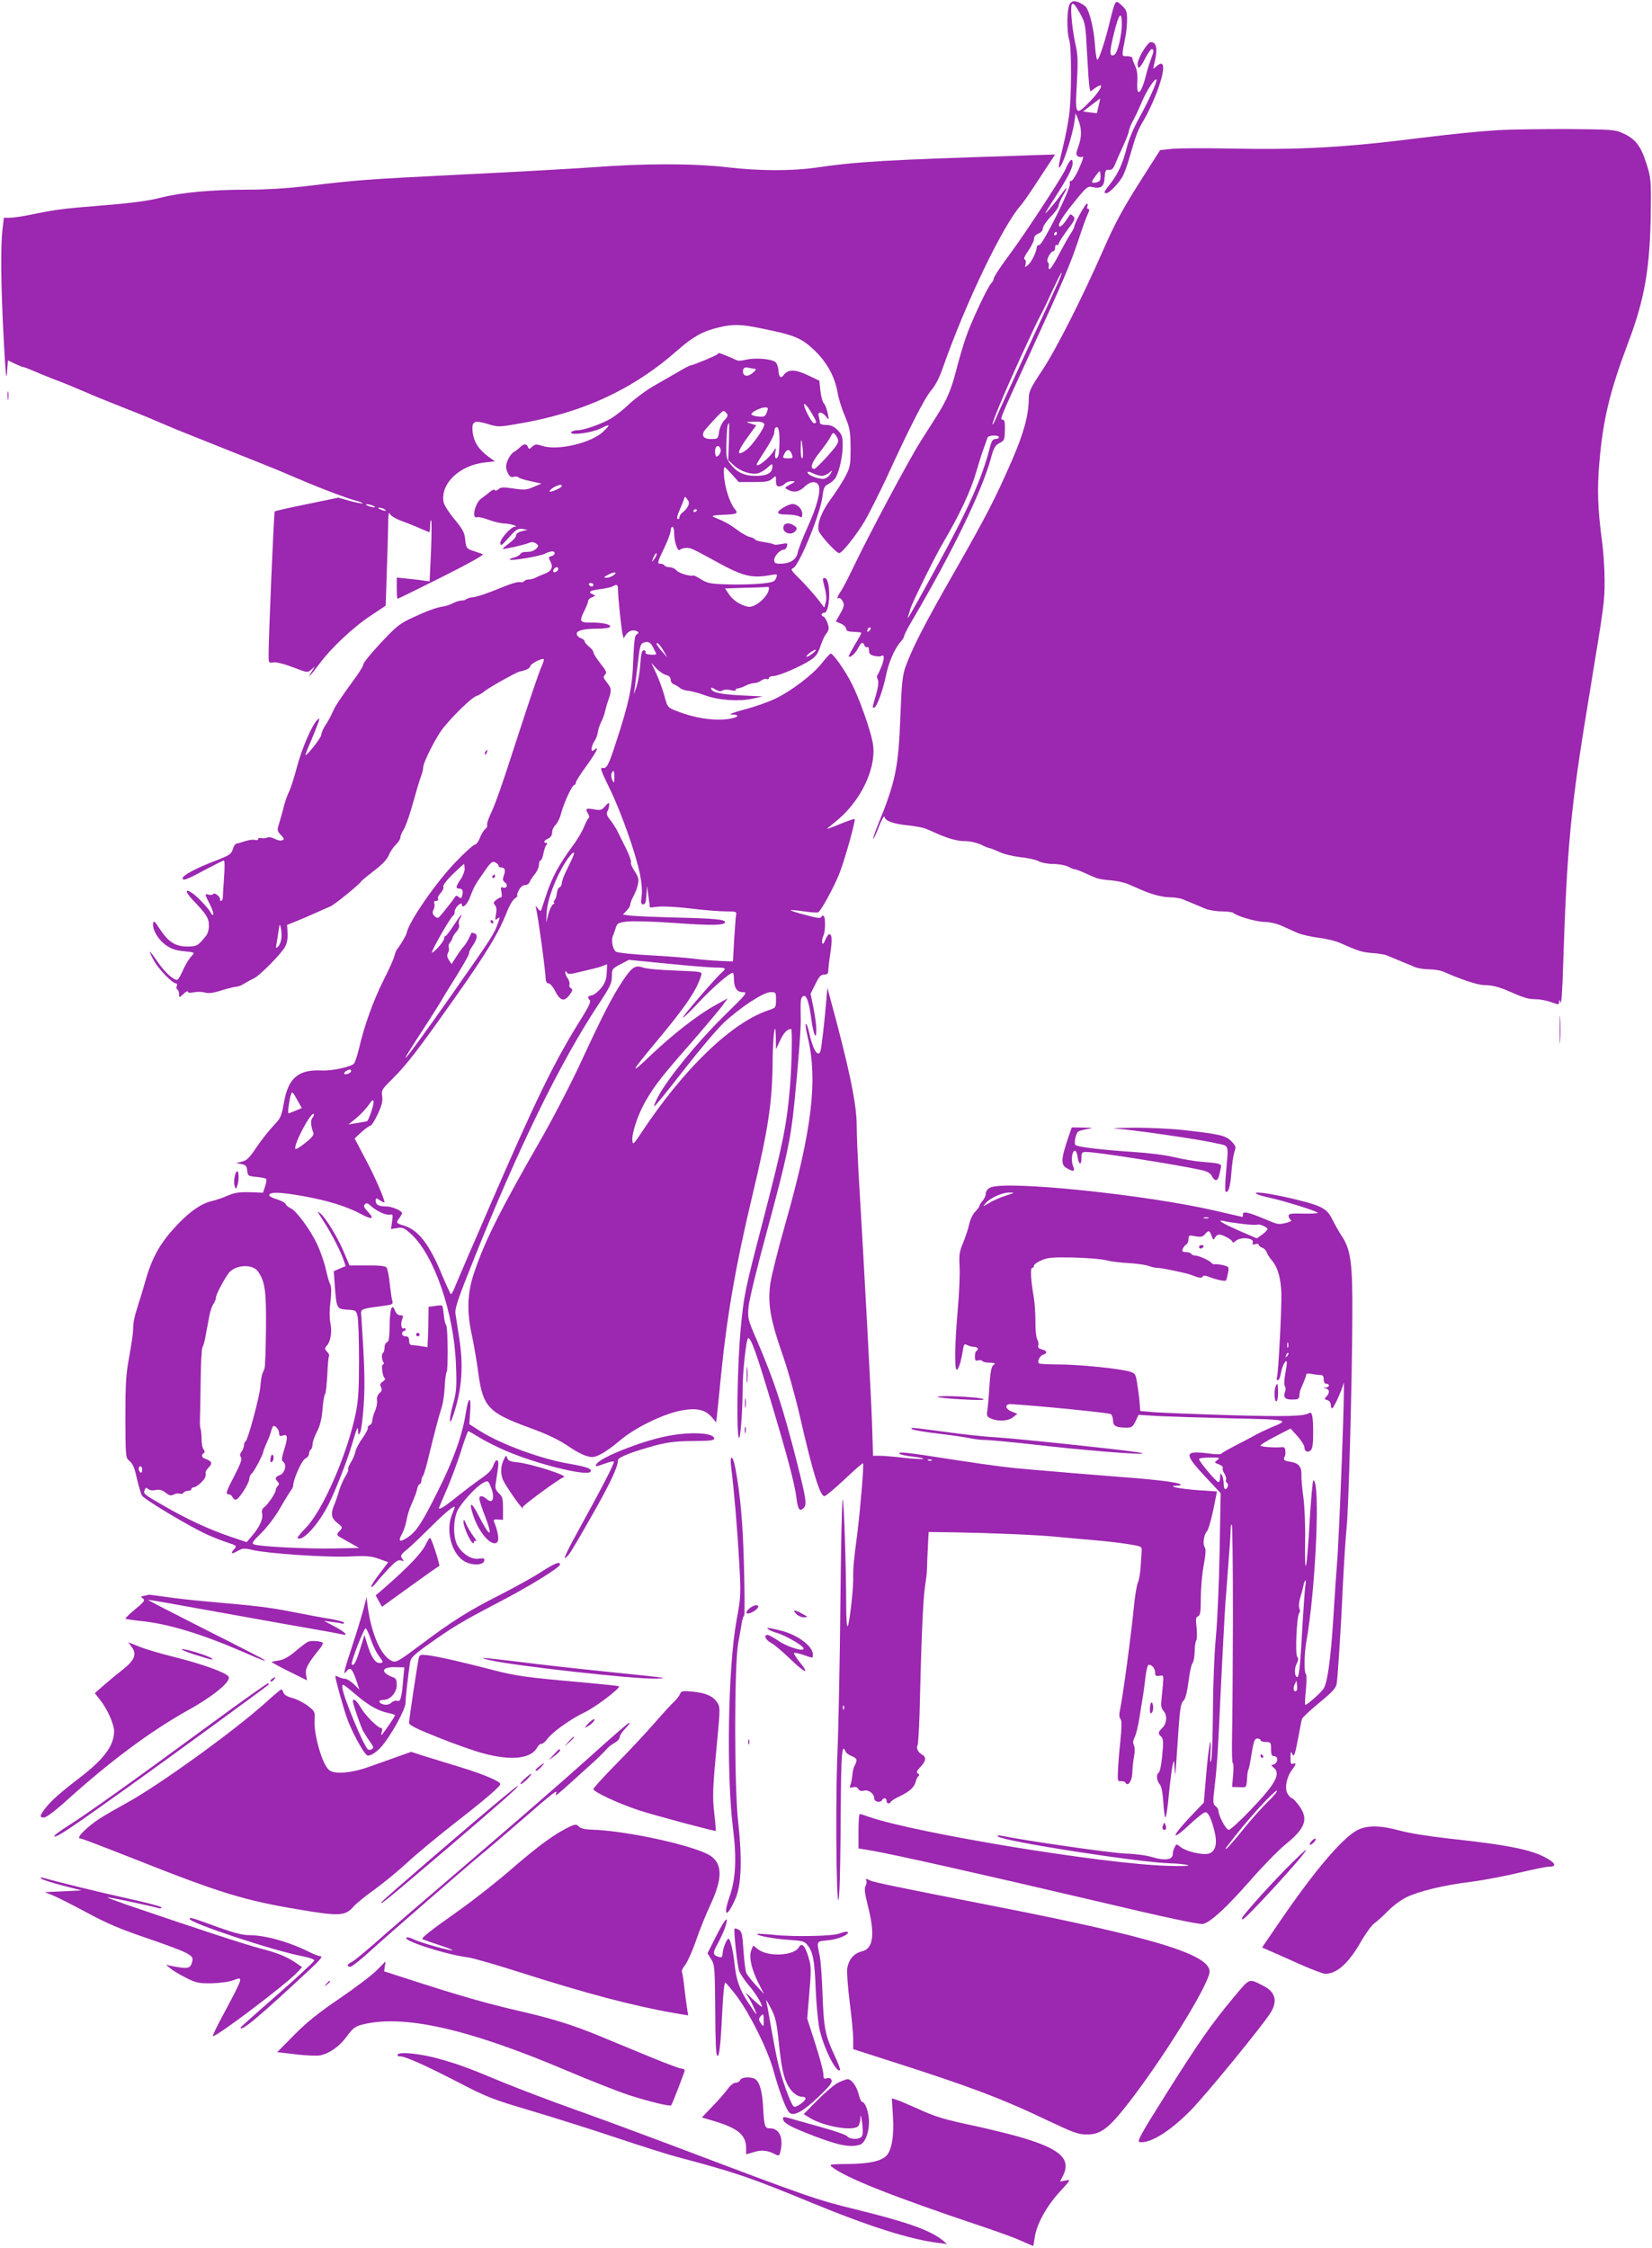 <?xml version="1.0" standalone="no"?>
<!DOCTYPE svg PUBLIC "-//W3C//DTD SVG 20010904//EN"
 "http://www.w3.org/TR/2001/REC-SVG-20010904/DTD/svg10.dtd">
<svg version="1.0" xmlns="http://www.w3.org/2000/svg"
 width="941pt" height="1280pt" viewBox="0 0 941 1280"
 preserveAspectRatio="xMidYMid meet">
<g transform="translate(0,1280) scale(0.1,-0.1)"
fill="#9c27b0" stroke="none">
<path d="M6096 12781 c-19 -21 -22 -156 -5 -211 13 -43 13 -314 -1 -425 -6
-44 -21 -125 -35 -180 -28 -114 -31 -141 -10 -105 22 38 65 178 74 240 l8 55
12 -30 c23 -54 24 -101 5 -155 -16 -44 -16 -52 -4 -60 8 -5 18 -6 22 -4 14 9
9 -9 -19 -73 -16 -34 -34 -63 -41 -63 -8 0 -11 -7 -8 -17 7 -25 -155 -348
-174 -348 -8 0 -15 -7 -15 -15 -1 -24 -30 -84 -50 -100 -17 -14 -18 -13 -13 7
3 12 1 24 -6 26 -7 2 2 22 22 50 17 25 32 55 32 66 0 14 9 25 25 31 15 6 25
17 25 29 0 11 20 41 45 67 25 25 45 53 45 62 0 8 11 35 25 59 33 55 25 56 -14
1 -35 -49 -97 -120 -85 -98 4 8 31 51 60 96 65 101 94 158 94 184 0 35 -17 22
-40 -32 -19 -45 -229 -365 -309 -473 -59 -79 -101 -142 -101 -153 0 -6 -6 -17
-13 -24 -21 -21 -112 -214 -145 -308 -16 -47 -42 -135 -57 -195 -26 -101 -52
-164 -110 -255 -12 -19 -53 -84 -92 -145 -70 -111 -292 -527 -383 -717 -27
-57 -58 -116 -69 -133 -22 -31 -27 -50 -13 -41 5 3 15 -5 22 -18 10 -20 9 -30
-13 -69 l-26 -46 30 -13 c16 -7 29 -20 29 -29 0 -12 11 -16 42 -17 23 -1 43
-3 44 -5 2 -2 -14 -32 -36 -67 -21 -36 -37 -66 -36 -68 9 -9 36 14 52 44 20
38 29 42 38 18 3 -8 10 -12 16 -9 6 3 10 -5 10 -19 0 -19 7 -26 30 -31 16 -4
34 -4 39 -1 19 12 20 -12 3 -57 -10 -25 -21 -49 -25 -53 -3 -4 -2 -14 3 -24 6
-12 3 -40 -10 -86 -23 -80 -22 -74 -11 -74 14 0 50 97 67 180 15 77 51 159 85
196 10 11 19 25 19 32 0 6 22 49 49 94 227 386 397 737 446 921 15 56 24 71
47 83 30 16 31 17 32 86 1 34 -3 48 -12 48 -19 0 -18 1 150 367 194 422 237
523 283 663 21 63 44 127 52 143 9 18 10 27 2 27 -6 0 -9 7 -5 15 3 8 2 15 -3
15 -9 0 -71 -112 -71 -128 0 -6 -10 -26 -23 -45 -12 -18 -42 -72 -67 -119 -24
-48 -48 -84 -53 -81 -4 3 -6 11 -3 18 2 7 0 17 -6 23 -11 11 17 62 33 62 5 0
9 9 9 21 0 11 5 17 10 14 6 -3 10 0 10 7 1 7 23 42 49 77 43 56 47 66 35 79
-8 8 -16 13 -18 11 -1 -2 -13 -19 -25 -36 -12 -18 -27 -33 -32 -33 -22 0 6 48
79 138 69 86 77 93 103 87 51 -11 68 1 71 53 3 41 6 47 24 45 16 -2 25 6 35
30 7 18 27 64 46 104 18 40 33 78 33 86 0 8 11 36 25 62 14 26 37 75 51 109
26 61 72 131 81 123 7 -8 -46 -126 -100 -222 -29 -52 -58 -121 -68 -163 -24
-94 -47 -145 -92 -205 -41 -52 -43 -57 -24 -57 15 0 65 51 89 91 9 14 26 59
38 100 43 148 50 166 84 223 19 31 50 96 69 144 55 139 57 212 5 165 -21 -18
-21 -18 -15 7 23 87 17 130 -18 130 -19 0 -75 -93 -75 -124 0 -37 15 -25 45
35 14 27 30 49 35 49 14 0 13 -13 -4 -57 -8 -21 -20 -58 -26 -83 -28 -114 -57
-141 -52 -48 3 39 -1 70 -12 92 -9 19 -16 39 -16 45 0 6 -13 11 -30 11 -33 0
-32 -6 -9 113 5 26 9 70 9 98 0 41 -5 54 -26 74 -43 40 -39 46 -79 -115 -24
-96 -56 -190 -64 -190 -5 0 -11 37 -14 83 -6 94 -31 194 -53 219 -9 9 -29 21
-44 27 -23 7 -31 6 -44 -8z m58 -61 c28 -51 30 -63 38 -225 5 -93 11 -180 14
-193 l5 -23 29 21 c54 38 36 -7 -28 -74 -86 -89 -89 -86 -78 99 7 132 6 165
-10 232 -9 43 -19 111 -21 152 -6 89 7 92 51 11z m236 -58 c0 -62 -24 -162
-41 -173 -30 -18 -31 13 -4 120 28 115 45 134 45 53z m-132 -464 c-5 -23 -10
-43 -11 -43 -1 0 -19 2 -40 5 l-38 5 48 37 c26 20 49 37 49 37 1 1 -2 -18 -8
-41z m8 -424 c-5 -13 -46 -21 -46 -9 0 3 10 20 23 36 21 29 22 30 25 9 2 -12
1 -28 -2 -36z m-246 -304 c0 -5 -5 -10 -11 -10 -5 0 -7 5 -4 10 3 6 8 10 11
10 2 0 4 -4 4 -10z m4 -286 c-14 -32 -95 -208 -180 -391 -84 -182 -161 -350
-170 -373 -9 -22 -18 -39 -20 -37 -6 6 63 171 157 377 77 167 94 204 124 260
8 14 35 71 61 128 26 56 49 101 51 99 2 -2 -8 -30 -23 -63z m-334 -874 c0 -5
-9 -10 -20 -10 -14 0 -22 -11 -30 -42 -45 -180 -126 -361 -314 -703 -144 -262
-167 -302 -152 -260 4 11 9 27 11 36 5 26 142 303 189 382 92 156 154 288 186
397 12 41 30 100 41 130 11 30 22 61 24 68 5 14 65 17 65 2z m-738 -1102 c-7
-7 -12 -8 -12 -2 0 14 12 26 19 19 2 -3 -1 -11 -7 -17z"/>
<path d="M8535 12059 c-122 -8 -244 -20 -440 -44 -436 -55 -686 -69 -1085 -61
-151 3 -304 2 -338 -2 l-64 -7 -121 -190 c-93 -147 -138 -231 -199 -370 -122
-278 -269 -569 -352 -695 -66 -99 -76 -120 -76 -160 -1 -96 -28 -195 -95 -350
-96 -220 -146 -317 -332 -643 -166 -290 -236 -426 -275 -534 -17 -48 -22 -93
-29 -273 -11 -304 -27 -381 -133 -639 -14 -35 -24 -66 -22 -68 2 -2 17 29 32
69 16 40 30 65 32 57 4 -24 48 -40 132 -49 41 -4 89 -13 105 -20 17 -7 45 -19
62 -27 72 -31 118 -43 162 -43 27 0 65 -9 89 -20 22 -11 45 -20 50 -20 4 0 28
-10 53 -21 24 -12 78 -25 119 -30 41 -4 89 -14 105 -23 17 -9 55 -16 85 -16
30 0 68 -7 84 -15 15 -8 32 -15 37 -15 5 0 31 -9 57 -21 26 -12 56 -25 67 -29
11 -5 48 -11 81 -13 34 -3 79 -12 100 -22 22 -9 55 -24 74 -32 61 -27 124 -43
167 -43 23 0 55 -5 70 -11 15 -7 42 -17 58 -24 17 -7 47 -20 69 -29 21 -9 64
-16 95 -16 31 0 61 -4 67 -9 20 -19 132 -51 177 -51 26 0 68 -9 95 -21 26 -12
67 -30 91 -41 24 -10 78 -23 121 -28 42 -5 97 -18 121 -29 106 -47 125 -53
183 -58 33 -2 70 -8 81 -12 29 -12 125 -52 162 -67 17 -8 54 -14 83 -14 29 0
66 -6 83 -14 104 -46 197 -76 233 -76 41 0 83 -10 139 -35 86 -38 111 -45 150
-45 23 0 62 -7 85 -15 52 -18 50 -19 51 3 1 11 4 8 8 -8 4 -14 11 72 14 190
23 705 43 917 147 1545 90 547 90 547 90 673 0 65 -7 165 -15 223 -24 175 -28
296 -15 444 21 246 59 404 164 683 95 249 126 432 129 753 2 176 1 188 -26
271 -31 98 -63 139 -137 171 -41 19 -68 20 -315 22 -148 0 -324 -2 -390 -6z"/>
<path d="M5795 11913 c-754 -24 -911 -33 -1150 -68 -135 -19 -317 -19 -499 2
-197 23 -476 23 -776 0 -129 -9 -471 -28 -760 -42 -526 -26 -579 -30 -874 -66
-96 -11 -223 -19 -316 -19 -216 0 -388 -16 -506 -46 -70 -18 -167 -31 -334
-44 -232 -19 -260 -23 -413 -54 -43 -9 -94 -16 -112 -16 l-33 0 -8 -67 c-11
-100 -9 -324 7 -623 10 -192 15 -245 19 -193 l5 71 39 -19 c22 -10 43 -19 48
-19 4 0 27 -9 51 -19 23 -10 74 -31 112 -46 39 -15 84 -32 100 -39 17 -7 55
-23 85 -36 30 -13 69 -29 85 -36 17 -7 77 -31 135 -54 58 -23 119 -47 135 -54
17 -7 55 -23 85 -36 30 -13 69 -29 85 -36 17 -7 145 -58 285 -114 140 -56 269
-107 285 -114 17 -7 55 -23 85 -36 30 -13 69 -29 85 -36 105 -44 241 -95 282
-105 26 -7 43 -14 38 -16 -6 -1 -39 5 -74 15 l-64 18 -179 -37 c-99 -20 -181
-39 -183 -41 -5 -4 -35 -718 -35 -814 0 -50 0 -50 28 -46 17 2 62 -9 111 -28
81 -31 83 -32 104 -13 l21 18 -17 -27 c-31 -49 -11 -30 41 40 68 92 193 210
295 277 l84 56 6 187 c4 103 7 225 8 272 0 55 3 78 9 65 5 -12 32 -29 71 -43
35 -13 83 -32 106 -43 24 -10 45 -19 48 -19 3 0 5 16 5 37 0 20 3 34 6 30 3
-3 3 -83 -1 -177 l-8 -171 -36 5 c-20 3 -62 8 -93 11 l-58 6 0 -60 c0 -34 2
-61 5 -61 2 0 116 56 252 124 149 75 242 126 233 130 -8 3 -33 12 -55 19 -38
13 -40 16 -45 63 -4 42 -14 60 -62 118 -31 37 -58 80 -61 95 -21 106 91 213
239 228 l53 6 -38 27 c-55 41 -83 85 -89 141 -6 61 8 68 88 44 55 -17 63 -17
161 0 371 61 662 194 919 421 86 76 144 108 232 129 84 20 127 19 244 -5 188
-38 227 -54 299 -121 74 -70 119 -151 136 -244 5 -33 24 -94 42 -135 28 -68
31 -85 32 -181 0 -99 -2 -109 -31 -165 -18 -33 -54 -89 -81 -125 -51 -68 -80
-142 -70 -181 6 -24 101 -128 117 -128 16 0 97 101 145 182 26 44 83 158 127
252 131 286 215 449 252 493 23 25 48 74 67 130 130 370 341 808 443 923 13
14 62 85 109 158 l87 132 -68 -2 c-37 -1 -103 -3 -147 -5z m-3670 -1993 c13
-5 14 -9 5 -9 -8 0 -24 4 -35 9 -13 5 -14 9 -5 9 8 0 24 -4 35 -9z m65 -20
c18 -12 2 -12 -25 0 -13 6 -15 9 -5 9 8 0 22 -4 30 -9z"/>
<path d="M4087 10783 c-9 -9 -139 -63 -151 -63 -5 0 -39 -17 -75 -39 -36 -21
-100 -57 -141 -81 -41 -24 -102 -69 -135 -100 -33 -32 -81 -69 -106 -84 -57
-32 -153 -66 -190 -66 -15 0 -31 -5 -35 -11 -12 -21 117 -4 165 20 24 12 45
21 47 19 2 -3 -11 -18 -29 -35 -68 -66 -261 -111 -349 -82 -33 11 -40 10 -57
-5 -16 -15 -19 -15 -24 -1 -8 20 -23 19 -45 -2 -10 -10 -27 -23 -38 -29 -10
-6 -25 -27 -33 -47 -11 -30 -11 -41 0 -67 11 -24 19 -30 36 -25 12 3 24 1 27
-4 3 -4 33 -14 68 -21 l62 -14 -45 -19 c-39 -17 -52 -18 -114 -9 -58 9 -72 8
-86 -4 -11 -9 -18 -11 -20 -5 -2 6 -16 1 -31 -12 -14 -12 -35 -28 -47 -36 -36
-26 -57 -119 -23 -106 7 2 36 -4 65 -15 29 -11 68 -20 87 -21 33 0 89 -17 63
-18 -23 -2 -83 -68 -83 -92 0 -21 6 -18 48 29 41 47 51 53 77 50 l30 -5 -32
-8 c-20 -4 -33 -14 -33 -24 0 -9 -18 -29 -40 -45 -22 -16 -38 -31 -37 -32 4
-4 128 24 152 35 14 6 27 4 38 -4 16 -12 16 -14 2 -29 -9 -9 -26 -17 -38 -18
-12 0 -28 -2 -35 -2 -7 -1 -16 -6 -20 -13 -4 -6 -20 -15 -35 -18 -15 -4 -26
-9 -23 -12 8 -8 170 19 198 33 15 8 34 14 43 14 21 0 19 -21 -4 -27 -17 -4
-18 -7 -6 -31 18 -33 6 -56 -37 -71 -18 -7 -41 -17 -50 -22 -10 -5 -27 -9 -37
-9 -11 0 -23 -5 -26 -10 -4 -6 -15 -8 -24 -5 -10 3 -51 -9 -92 -26 -95 -39
-147 -57 -181 -61 -15 -2 -30 -7 -34 -11 -4 -4 -16 -7 -26 -7 -11 0 -32 -7
-48 -15 -16 -9 -42 -17 -57 -19 -39 -6 -86 -23 -177 -65 -69 -32 -89 -48 -177
-142 -55 -59 -99 -113 -99 -121 0 -7 -17 -37 -37 -65 -100 -137 -124 -174
-139 -209 -9 -21 -27 -54 -40 -73 -13 -20 -24 -45 -24 -56 -1 -17 -90 -130
-90 -113 0 3 15 42 34 85 18 43 36 89 41 103 6 22 6 23 -8 10 -31 -30 -88
-163 -116 -269 -16 -60 -36 -122 -44 -138 -8 -15 -20 -48 -27 -73 -6 -25 -18
-69 -27 -98 -16 -51 -16 -53 7 -77 19 -21 21 -25 7 -30 -8 -4 -28 0 -44 9 -17
8 -35 11 -42 6 -7 -4 -22 -5 -32 -3 -10 3 -19 1 -19 -5 0 -6 -9 -8 -19 -5 -11
3 -37 -1 -58 -8 -21 -7 -42 -13 -48 -14 -5 0 -14 -14 -19 -31 -9 -29 -19 -35
-105 -68 -102 -39 -181 -81 -181 -97 0 -17 23 -9 125 46 57 30 106 55 110 55
5 0 5 -44 1 -97 -4 -54 -7 -106 -7 -115 0 -10 -5 -18 -10 -18 -6 0 -8 3 -6 8
6 11 -31 43 -38 31 -4 -5 -15 -7 -26 -4 -25 8 -24 4 7 -56 14 -28 22 -54 18
-57 -4 -4 -9 -1 -12 7 -7 20 -70 88 -104 113 -45 32 -46 12 -2 -35 79 -82 94
-106 94 -148 0 -22 -7 -48 -18 -60 -44 -55 -51 -59 -106 -59 -67 0 -108 26
-156 100 -29 45 -36 50 -38 32 -5 -36 29 -94 74 -125 30 -21 57 -30 103 -34
59 -6 61 -7 45 -24 -21 -23 -38 -52 -60 -101 -9 -21 -21 -38 -26 -38 -22 0
-71 45 -109 101 -22 32 -42 59 -45 59 -3 0 7 -23 23 -51 26 -48 105 -129 125
-129 6 0 8 -7 5 -15 -4 -8 -2 -17 3 -20 6 -4 10 -16 10 -27 0 -21 0 -21 25 2
14 13 25 19 25 13 0 -7 12 -8 33 -4 17 4 46 4 63 -1 23 -6 49 -3 95 12 35 11
73 20 84 21 11 0 34 9 50 20 17 10 40 23 52 28 32 15 157 141 177 180 11 21
16 49 14 79 l-3 45 50 20 c28 11 77 32 110 47 33 15 72 32 86 38 23 9 170 128
177 144 2 3 34 30 72 59 46 35 74 64 84 88 8 20 26 47 40 60 14 14 26 32 26
40 0 9 8 30 19 46 10 17 28 67 41 110 29 103 50 174 61 203 5 13 9 31 9 40 0
30 74 176 115 227 60 74 162 173 188 181 12 4 35 17 50 30 23 19 180 107 197
110 33 5 60 19 60 30 0 13 69 49 77 40 3 -2 -4 -24 -15 -48 -11 -23 -68 -191
-127 -373 -105 -324 -127 -387 -166 -473 -11 -24 -17 -47 -14 -52 2 -4 -2 -14
-11 -21 -9 -7 -23 -30 -31 -51 -8 -21 -21 -38 -28 -38 -8 0 -56 -43 -107 -96
-112 -115 -271 -344 -282 -408 -2 -12 -39 -74 -54 -91 -5 -6 -12 -24 -16 -40
-4 -17 -32 -79 -63 -140 -57 -114 -108 -255 -138 -385 -10 -41 -23 -80 -29
-87 -19 -19 -125 -42 -184 -39 -132 7 -191 -43 -215 -184 -14 -79 -19 -89 -61
-132 -24 -26 -67 -80 -95 -121 -40 -60 -56 -76 -83 -82 l-33 -8 30 -6 c25 -5
31 -12 33 -37 3 -30 6 -32 53 -36 27 -3 52 -8 55 -11 3 -3 1 -22 -6 -42 l-12
-37 -77 3 c-60 1 -86 -3 -125 -20 -27 -12 -66 -25 -87 -30 -59 -13 -121 -55
-191 -127 -105 -109 -152 -191 -193 -339 -9 -33 -26 -89 -38 -125 -24 -75 -29
-103 -29 -145 0 -16 -10 -84 -22 -150 -19 -103 -22 -152 -22 -348 1 -228 1
-229 25 -248 17 -14 28 -41 40 -97 10 -42 23 -87 29 -98 12 -22 267 -175 372
-223 36 -16 89 -37 118 -46 49 -16 52 -19 37 -35 -25 -27 -17 -33 17 -13 30
17 38 18 88 6 88 -20 414 -42 545 -37 101 5 129 3 173 -13 l53 -19 -51 -68
c-29 -37 -49 -70 -46 -73 3 -3 16 7 28 23 12 16 45 53 72 82 39 41 54 51 70
46 19 -6 19 -5 7 10 -13 16 -10 22 35 59 27 23 87 81 134 128 74 74 130 120
130 106 0 -3 -7 -21 -15 -40 -37 -90 -6 -218 65 -265 42 -28 113 -28 118 0 3
14 -3 16 -30 12 -41 -7 -93 25 -122 75 -25 43 -26 139 -2 195 20 45 108 141
148 162 27 14 28 13 43 -22 26 -63 13 -103 -24 -70 -22 20 -41 21 -41 2 0 -8
13 -50 30 -93 52 -135 32 -134 -37 2 -39 76 -54 74 -28 -4 34 -103 107 -183
137 -153 12 12 5 58 -17 114 -6 14 -1 17 22 15 l28 -2 0 65 c0 55 -3 68 -24
87 -19 19 -22 29 -17 60 17 107 18 121 8 127 -6 3 -15 -9 -22 -29 -9 -26 -28
-46 -72 -76 -33 -23 -95 -70 -139 -105 -66 -54 -99 -74 -99 -61 0 1 20 49 45
106 25 58 61 155 81 218 19 62 38 113 41 113 3 0 31 -16 62 -35 32 -20 99 -54
150 -76 174 -75 458 -146 483 -121 16 16 -17 29 -123 47 -161 28 -384 110
-505 186 l-61 39 5 70 c7 97 -11 88 -26 -12 -19 -122 -71 -266 -158 -439 -90
-181 -122 -230 -171 -263 -46 -31 -58 -25 -34 18 10 18 22 52 26 77 4 24 15
62 25 84 24 55 32 77 37 100 2 11 8 22 13 23 6 2 10 11 10 21 0 9 4 21 9 26 5
6 21 60 35 120 32 132 54 215 72 272 8 23 15 76 17 118 2 41 7 78 11 82 9 10
7 261 -3 267 -4 3 -11 28 -13 56 -3 28 -7 52 -10 55 -2 2 -20 2 -40 -2 l-37
-5 -1 -67 c0 -36 -1 -88 -3 -114 l-2 -49 -35 6 c-19 3 -43 6 -52 6 -12 0 -18
8 -18 25 0 18 -5 25 -20 25 -11 0 -20 7 -20 15 0 8 5 15 10 15 6 0 10 5 10 11
0 5 -4 8 -9 5 -14 -9 -21 22 -11 49 8 21 7 25 -10 25 -13 0 -24 10 -31 28 -17
44 -29 7 -30 -91 -1 -64 -4 -87 -15 -91 -8 -3 -14 -16 -14 -30 0 -14 -4 -27
-8 -30 -10 -6 -9 -36 2 -54 4 -6 3 -12 -3 -12 -12 0 -2 -73 11 -79 5 -2 0 -10
-11 -18 -16 -11 -19 -18 -11 -32 7 -14 5 -23 -9 -35 -11 -10 -16 -25 -14 -40
3 -12 -2 -40 -11 -61 -9 -20 -16 -46 -16 -57 0 -10 -7 -21 -15 -24 -8 -4 -13
-10 -10 -15 3 -4 -11 -31 -30 -58 -20 -27 -38 -62 -41 -78 -3 -15 -14 -43 -26
-61 -11 -18 -18 -36 -15 -39 3 -3 -4 -22 -17 -42 -12 -20 -28 -56 -35 -81 -7
-25 -19 -60 -27 -78 -22 -51 -18 -78 18 -105 29 -23 30 -26 15 -42 -22 -21
-21 -28 2 -40 10 -6 38 -21 62 -35 l44 -25 -145 -3 c-151 -3 -422 11 -453 23
-15 6 -9 16 40 64 34 33 80 93 110 146 29 50 57 95 63 102 5 7 10 18 10 25 1
36 49 143 69 152 11 5 21 17 21 27 0 10 4 21 10 24 5 3 10 17 10 30 0 13 11
45 25 72 18 34 27 72 32 128 3 44 10 82 14 85 4 3 10 52 13 109 2 56 7 106 10
109 3 3 -1 14 -11 24 -14 16 -15 20 -1 36 22 24 30 83 19 131 -5 26 -5 71 1
118 6 52 6 84 -1 98 -6 11 -18 52 -26 90 -9 39 -31 102 -49 140 -40 85 -121
193 -151 205 -12 5 -25 15 -28 23 -3 8 -26 20 -51 28 -26 7 -45 18 -43 24 6
18 59 17 186 -5 145 -26 251 -58 334 -102 66 -36 83 -31 42 12 -22 23 -26 33
-17 42 9 9 17 7 34 -9 34 -31 88 -55 109 -50 16 4 18 0 12 -39 l-6 -43 36 6
c31 5 40 0 79 -35 132 -122 245 -451 255 -747 5 -123 3 -150 -17 -222 -25 -92
-22 -135 3 -58 49 145 58 280 31 445 -8 52 -17 111 -20 130 -4 28 15 86 100
297 258 646 496 1132 714 1462 67 101 77 122 77 160 0 43 2 45 49 70 l48 25
222 -22 c121 -12 245 -22 274 -22 57 0 61 -4 33 -28 -36 -32 -221 -246 -221
-256 0 -6 41 33 90 86 79 84 175 168 194 168 3 0 6 -13 6 -29 0 -55 16 -81 51
-81 30 0 24 -7 -114 -142 -148 -147 -311 -346 -367 -450 -17 -32 -28 -58 -23
-58 4 0 80 93 168 207 88 113 191 235 229 270 96 89 225 173 265 173 30 0 31
-1 31 -44 0 -43 -2 -45 -37 -57 -212 -68 -485 -330 -729 -698 -45 -68 -49 -72
-52 -47 -5 41 32 152 76 227 53 91 89 137 259 331 80 92 159 186 177 210 l31
43 -70 -39 c-99 -54 -239 -163 -368 -285 -126 -121 -117 -100 33 79 166 199
229 292 254 376 6 21 3 21 -146 27 -84 3 -167 10 -185 17 -43 16 -63 3 -111
-68 -62 -92 -115 -194 -235 -453 -62 -135 -169 -341 -237 -459 -234 -407 -321
-581 -382 -765 -37 -113 -40 -216 -9 -355 11 -52 27 -145 35 -207 26 -194 57
-228 291 -313 107 -39 171 -70 238 -116 27 -19 66 -39 87 -45 33 -10 44 -9 82
10 23 11 72 46 108 77 82 71 241 149 342 170 92 19 144 8 182 -36 l25 -30 5
42 c3 24 12 117 21 208 34 348 85 643 180 1040 92 386 114 530 116 774 1 143
16 243 18 126 l1 -65 24 51 c20 43 40 64 62 64 8 0 4 -204 -6 -325 -18 -219
-40 -326 -151 -755 -108 -415 -111 -430 -130 -625 -19 -206 -26 -599 -10 -623
8 -14 21 155 21 283 0 95 21 285 32 285 16 0 47 -86 132 -370 92 -306 131
-455 142 -536 8 -67 17 -82 38 -65 24 20 20 46 -35 265 -81 317 -128 460 -226
689 -55 127 -55 129 -49 198 4 39 50 229 103 422 114 422 137 530 157 730 21
207 38 423 37 477 -2 111 -1 124 10 134 19 20 36 -21 49 -119 13 -98 30 -136
30 -68 0 21 -7 75 -16 121 l-17 83 27 54 c21 44 32 55 50 55 18 0 24 6 24 23
0 12 5 58 12 101 11 77 9 106 -7 106 -5 0 -15 -15 -22 -32 -10 -24 -15 -28
-18 -16 -2 9 1 26 6 37 13 24 14 108 2 115 -5 4 -11 1 -13 -6 -3 -9 -28 -6
-91 12 -48 12 -86 25 -84 27 2 2 37 -1 76 -7 40 -6 77 -8 82 -5 17 11 88 141
119 218 31 77 95 306 88 313 -2 2 -37 -10 -77 -26 -40 -17 -76 -30 -79 -30 -3
0 16 16 41 36 152 118 246 319 217 460 -17 82 -75 244 -117 328 -39 78 -110
179 -123 174 -4 -2 -27 -27 -50 -56 -50 -64 -175 -159 -267 -202 -37 -18 -114
-45 -172 -60 -69 -19 -95 -29 -73 -29 52 -1 37 -18 -24 -26 -84 -10 -189 6
-290 46 -51 20 -52 21 -69 84 -9 35 -30 92 -46 127 l-29 63 28 -31 c16 -17 41
-34 56 -38 17 -4 26 -13 26 -27 0 -11 8 -22 18 -26 9 -3 24 -12 34 -20 9 -8
31 -16 50 -17 18 -2 60 -13 92 -25 78 -29 194 -37 271 -20 l60 13 -125 6
c-118 6 -170 18 -170 41 0 5 11 2 24 -7 18 -11 30 -13 42 -6 10 6 29 6 46 2
16 -5 28 -5 28 1 0 5 6 9 14 9 7 0 27 7 42 15 16 8 38 15 50 15 11 0 29 6 39
14 11 8 25 12 32 9 7 -3 13 0 13 6 0 6 11 11 25 11 29 0 153 53 210 90 32 20
44 37 58 80 10 30 25 62 33 71 8 8 14 23 14 32 0 22 -21 67 -32 67 -4 0 -8 5
-8 10 0 6 6 10 14 10 36 0 40 191 5 198 -15 3 -15 -2 -2 -54 10 -37 12 -67 6
-85 l-8 -29 -40 52 c-22 28 -66 77 -98 109 -49 48 -56 58 -40 63 33 11 156
309 168 410 6 49 11 59 36 71 16 9 34 25 40 37 21 39 39 122 39 181 0 51 -4
62 -29 88 -22 21 -39 29 -65 29 -22 0 -36 5 -36 13 0 6 -3 22 -6 35 -5 16 -2
22 9 22 9 0 23 -10 32 -22 17 -22 17 -22 10 17 -4 22 -13 47 -21 56 -9 10 -18
43 -21 74 l-6 57 -67 32 c-72 34 -112 34 -137 -1 -16 -21 -27 -10 -29 29 -1
16 -8 37 -16 45 -20 19 -112 27 -167 15 -32 -8 -50 -8 -65 1 -15 8 -81 35 -92
37 0 0 -4 -3 -7 -7z m213 -83 c19 -1 -26 -40 -46 -40 -17 0 -27 17 -20 37 4
10 13 13 29 9 12 -3 29 -6 37 -6z m324 -254 c30 -51 31 -56 12 -56 -11 0 -56
84 -56 105 0 14 20 -8 44 -49z m-256 6 c-9 -24 -15 -27 -49 -24 -22 2 -39 8
-39 13 0 12 51 38 77 39 19 0 20 -3 11 -28z m-229 -6 c9 -11 7 -19 -12 -38
-14 -14 -27 -42 -31 -66 -6 -41 -7 -42 -45 -42 -49 0 -61 23 -29 59 51 58 92
101 99 101 4 0 12 -6 18 -14z m214 -61 c7 -16 -69 -124 -104 -149 -56 -39 -52
-10 10 75 l49 67 -32 10 c-30 10 -29 10 20 11 37 1 53 -3 57 -14z m-201 -100
l-4 -105 32 -30 c36 -34 100 -55 139 -45 14 4 38 18 54 33 24 22 27 23 27 7 0
-38 -29 -55 -95 -55 -68 0 -110 21 -149 73 -18 25 -21 40 -18 119 2 77 6 108
15 108 1 0 0 -47 -1 -105z m288 5 c0 -37 -3 -75 -6 -84 -11 -29 -24 -17 -18
17 5 28 4 30 -7 12 -25 -43 -99 -102 -99 -79 0 3 23 40 50 82 28 42 50 86 50
97 0 12 3 25 6 28 16 16 24 -9 24 -73z m334 5 c4 -15 -11 -38 -60 -92 -36 -40
-70 -73 -75 -73 -28 0 -17 35 29 93 28 35 56 75 63 90 10 22 15 25 25 15 6 -7
15 -22 18 -33z m-201 -57 c2 -27 1 -48 -4 -48 -5 0 -9 26 -8 58 1 64 5 60 12
-10z m-469 6 c6 -16 -9 -44 -24 -44 -3 0 -7 14 -7 30 0 32 21 41 31 14z m407
-32 c7 -20 5 -22 -21 -22 -33 0 -35 2 -19 31 13 24 29 21 40 -9z m-341 -114
l38 -43 85 0 c69 0 89 3 106 19 21 19 21 19 21 -12 0 -25 4 -32 19 -32 10 0
24 7 31 15 7 8 24 15 39 15 25 -1 25 -1 -8 -19 -33 -18 -34 -19 -13 -30 34
-18 64 -13 97 19 33 32 70 32 80 1 10 -33 -15 -125 -65 -233 -27 -60 -52 -125
-56 -144 -7 -41 -44 -64 -99 -64 -29 0 -35 4 -35 21 0 23 34 59 55 59 7 0 15
9 18 20 4 17 1 18 -27 13 -40 -7 -38 -7 -56 0 -8 3 -33 8 -54 11 -22 3 -42 9
-45 14 -3 5 -18 12 -33 15 -14 4 -46 22 -71 41 -40 30 -64 44 -132 72 -14 6
-1 10 45 12 87 3 97 7 78 30 -22 25 -44 81 -56 137 -10 49 -12 105 -4 105 2 0
21 -19 42 -42z m511 -8 c12 0 31 8 42 18 19 16 20 16 8 -5 -6 -13 -22 -25 -35
-29 -26 -6 -96 19 -96 36 0 6 11 5 30 -5 16 -8 39 -15 51 -15z m-1481 -59 c0
-7 -51 -31 -67 -31 -11 0 12 22 31 30 28 12 36 12 36 1z m718 -115 c-6 -11
-19 -27 -30 -34 -10 -7 -18 -20 -18 -28 0 -8 -4 -12 -10 -9 -5 3 -2 23 10 48
10 23 22 51 25 62 6 20 7 20 20 1 11 -14 12 -24 3 -40z m52 -20 c0 -3 -4 -8
-10 -11 -5 -3 -10 -1 -10 4 0 6 5 11 10 11 6 0 10 -2 10 -4z m-130 -128 c0
-54 20 -112 33 -99 6 6 23 11 37 11 26 0 34 -4 175 -81 143 -79 197 -93 298
-75 47 8 47 8 38 -15 -7 -21 -17 -25 -82 -32 -41 -4 -126 -7 -189 -5 -102 3
-119 6 -155 28 -22 14 -42 24 -45 23 -16 -7 -82 12 -96 28 -9 11 -27 19 -40
19 -13 0 -26 5 -29 10 -3 6 -15 10 -25 10 -17 0 -15 9 20 82 22 45 40 92 40
105 0 13 5 23 10 23 6 0 10 -15 10 -32z m-100 -126 c0 -5 -7 -17 -15 -28 -14
-18 -14 -17 -4 9 12 27 19 34 19 19z m-560 -81 c0 -12 -20 -25 -27 -18 -7 7 6
27 18 27 5 0 9 -4 9 -9z m316 -36 c-11 -8 -29 -15 -40 -15 -19 1 -19 2 4 15
35 20 62 19 36 0z m-116 -55 c0 -5 -4 -10 -9 -10 -6 0 -13 5 -16 10 -3 6 1 10
9 10 9 0 16 -4 16 -10z m140 -27 c0 -41 19 -224 26 -253 l6 -25 15 23 c9 12
26 22 39 22 27 0 40 -15 20 -23 -10 -4 -15 -41 -19 -149 -5 -151 -25 -244 -99
-468 -41 -128 -53 -149 -76 -143 -16 4 -8 -18 39 -114 65 -132 150 -371 174
-490 10 -49 14 -96 10 -125 -6 -39 -4 -48 9 -48 11 0 16 13 18 53 l4 52 8 -62
8 -61 52 5 c28 3 110 -2 183 -11 73 -9 161 -16 197 -16 57 0 64 -2 59 -18 -2
-10 -7 -74 -11 -142 l-7 -125 -75 3 c-41 2 -109 7 -150 13 -41 5 -153 14 -248
19 -95 5 -181 14 -192 20 -19 10 -30 63 -19 90 4 8 11 29 16 45 8 27 14 31 63
37 31 4 151 1 273 -8 208 -15 287 -14 287 5 0 15 -60 21 -280 26 -118 3 -235
8 -259 11 l-43 6 21 22 c12 12 21 28 21 34 0 7 5 21 10 32 24 48 28 57 34 87
6 25 2 40 -19 72 -15 22 -24 44 -21 50 3 5 -8 38 -25 73 -17 35 -39 78 -48 97
-9 19 -28 50 -43 69 -21 26 -25 38 -18 52 6 10 10 27 10 37 -1 15 -4 14 -23
-8 -19 -22 -27 -25 -62 -18 -48 8 -53 5 -36 -23 7 -12 9 -23 4 -27 -5 -3 -17
-26 -27 -51 -10 -25 -39 -74 -66 -110 -73 -98 -116 -178 -145 -266 -14 -43
-28 -85 -31 -93 -4 -11 -8 -10 -20 5 -15 19 -15 19 -10 -1 12 -50 53 -351 55
-407 1 -10 8 -18 16 -18 8 0 24 -18 35 -40 29 -57 51 -66 79 -32 24 30 26 38
10 47 -6 4 -8 13 -5 20 2 7 -2 21 -9 32 -8 10 -14 25 -15 33 0 12 2 12 9 2 6
-10 17 -10 52 -2 24 6 62 15 84 20 22 5 52 13 67 19 l26 10 -2 -50 c-2 -38
-10 -58 -33 -87 -17 -20 -40 -38 -52 -40 -23 -4 -27 -12 -11 -28 7 -7 -8 -38
-43 -95 -160 -254 -262 -464 -539 -1104 -38 -88 -90 -209 -117 -270 -26 -60
-56 -131 -67 -157 -10 -27 -22 -48 -25 -48 -3 0 -25 48 -50 107 -73 178 -136
259 -219 284 -44 13 -46 16 -25 43 8 11 15 23 15 28 0 13 -58 38 -89 38 -42 0
-61 9 -61 31 0 18 1 19 25 3 14 -9 25 -14 25 -10 0 20 -58 153 -110 249 l-60
114 40 37 c22 20 45 36 51 36 5 0 24 30 41 66 23 50 29 74 25 101 -6 33 -2 40
55 96 88 88 144 161 357 462 183 259 251 371 301 498 12 32 32 64 44 72 11 8
17 15 13 15 -4 0 -1 14 8 30 9 18 23 30 36 30 11 0 23 8 26 18 4 9 17 30 30
45 13 16 23 39 23 53 0 13 4 24 9 24 5 0 12 17 16 38 4 20 11 43 17 50 7 8 7
12 -1 12 -19 0 -12 15 12 25 14 7 22 19 22 35 0 14 9 33 20 43 10 10 25 39 31
65 16 60 63 162 75 162 5 0 9 6 9 13 0 8 27 50 60 95 58 80 77 119 45 92 -12
-10 -15 -9 -15 7 0 10 7 28 15 41 9 12 18 35 20 51 2 16 11 43 20 61 9 18 19
44 21 57 3 14 11 44 19 66 20 56 19 67 -9 102 -20 25 -21 31 -10 43 12 12 8
21 -26 64 -22 28 -40 56 -40 64 0 7 -11 21 -25 32 -14 11 -25 25 -25 30 0 6
-9 13 -19 17 -11 3 -22 12 -25 21 -8 21 33 34 114 34 38 0 72 4 75 10 8 14
-41 25 -107 25 -67 -1 -70 6 -38 70 11 22 20 45 20 52 0 8 10 18 23 22 19 8
20 10 5 16 -32 13 -19 23 40 30 31 4 64 11 72 16 25 14 30 10 30 -18z m860 7
c0 -44 -80 -114 -120 -105 -45 10 -85 37 -108 71 l-22 33 118 4 c64 1 120 4
125 5 4 1 7 -2 7 -8z m-659 -338 c7 -15 15 -31 17 -35 2 -4 -12 -7 -31 -5 -21
1 -33 6 -30 13 2 7 -2 12 -10 12 -11 0 -16 -21 -20 -81 -3 -45 -13 -101 -21
-126 l-16 -45 6 40 c3 22 11 87 18 144 10 89 14 105 31 111 27 10 40 3 56 -28z
m62 -24 l19 -33 -31 35 c-17 19 -31 39 -31 44 0 15 24 -11 43 -46z m847 -8
c-14 -11 -29 -20 -35 -20 -5 0 1 9 15 20 14 11 30 20 35 20 6 0 -1 -9 -15 -20z
m-1131 -707 c0 -34 -1 -36 -11 -16 -6 12 -8 29 -5 37 11 27 17 18 16 -21z
m-241 -465 c-9 -18 -25 -53 -37 -76 -11 -24 -21 -52 -21 -62 0 -10 -6 -20 -13
-23 -7 -2 -13 -17 -15 -32 -1 -16 -7 -34 -13 -41 -6 -8 -8 -14 -3 -14 5 0 2
-5 -6 -10 -8 -5 -20 -31 -27 -57 l-12 -48 3 60 c4 73 50 195 106 284 42 65 65
77 38 19z m-418 -38 c0 -6 6 -10 14 -10 22 0 27 -15 16 -45 -8 -22 -7 -30 6
-40 20 -14 10 -37 -11 -29 -12 5 -14 0 -9 -25 4 -17 3 -31 -2 -31 -5 0 -18 -7
-28 -15 -16 -12 -17 -17 -6 -30 8 -10 10 -27 5 -52 -6 -33 -5 -35 9 -24 15 12
15 10 2 -27 -23 -63 -25 -67 -259 -401 -271 -386 -349 -481 -172 -211 45 69
92 143 105 165 12 22 33 56 45 75 71 112 120 196 117 203 -1 5 6 20 16 35 30
42 35 69 16 76 -9 4 -17 5 -18 4 -1 -2 -8 -16 -16 -33 -8 -16 -21 -37 -29 -45
-8 -8 -27 -34 -42 -58 l-27 -42 -15 23 c-11 16 -12 28 -5 41 5 9 7 24 4 31 -3
8 0 20 7 27 7 8 13 20 15 28 2 8 12 24 23 36 11 12 17 28 14 37 -4 8 -2 25 5
36 22 42 1 19 -36 -39 -22 -33 -42 -60 -46 -60 -5 0 -8 -6 -8 -14 0 -8 -16
-31 -35 -52 -19 -20 -35 -33 -35 -28 1 18 106 200 120 209 6 3 10 14 10 24 0
10 9 26 20 36 11 10 20 13 20 7 0 -30 30 -7 46 36 24 64 32 77 83 149 37 54
46 61 62 52 11 -5 19 -14 19 -19z m-193 -16 c0 -14 -10 -42 -23 -61 -28 -41
-30 -53 -10 -53 20 0 26 -12 19 -38 -4 -19 -8 -20 -20 -10 -12 10 -17 9 -24
-4 -8 -14 -68 -89 -89 -112 -5 -5 -16 -2 -25 7 -12 13 -13 21 -6 36 6 11 8 27
5 35 -4 11 -1 16 11 16 9 0 13 5 10 11 -4 6 3 21 15 34 12 13 19 29 15 35 -4
7 17 35 53 71 34 32 63 59 64 59 2 0 4 -12 5 -26z m-1045 -402 c-2 -17 -11
-37 -19 -43 -12 -11 -13 -9 -9 12 3 13 8 47 12 74 7 47 7 48 14 19 4 -17 5
-45 2 -62z m398 -751 c0 -11 -31 -24 -39 -16 -3 3 1 10 9 15 19 12 30 12 30 1z
m-306 -166 l25 -45 -36 -15 c-19 -8 -38 -15 -40 -15 -6 0 6 85 14 106 7 20 9
19 37 -31z m421 -65 c-9 -27 -20 -52 -23 -54 -4 -2 -29 -7 -57 -11 l-50 -8 30
24 c35 27 70 64 93 98 23 34 27 10 7 -49z m-335 -35 c-12 -14 -10 -48 5 -86 4
-12 -9 -29 -47 -58 -29 -24 -54 -38 -56 -33 -9 27 90 213 105 198 3 -3 0 -12
-7 -21z m-310 -876 c40 -58 47 -112 45 -326 -1 -115 -5 -216 -8 -225 -4 -10
-10 -26 -14 -35 -3 -10 -8 -40 -10 -68 -4 -59 -72 -308 -84 -313 -5 -2 -9 -11
-9 -21 0 -9 -6 -26 -14 -37 -10 -14 -11 -22 -4 -32 8 -10 -1 -36 -35 -102 -50
-96 -55 -110 -33 -110 8 0 16 -7 20 -15 3 -8 12 -15 19 -15 17 0 77 94 77 119
0 10 6 24 14 30 14 11 66 111 66 125 0 4 9 26 19 49 11 24 23 55 26 70 4 15
10 27 14 27 13 0 31 -24 31 -43 0 -14 5 -17 19 -12 30 9 32 -6 11 -76 -17 -54
-18 -66 -6 -74 21 -16 8 -65 -20 -75 -27 -11 -30 -20 -12 -38 9 -9 9 -15 0
-24 -7 -7 -12 -18 -12 -25 0 -16 -45 -82 -67 -98 -10 -8 -14 -20 -10 -34 7
-29 -14 -76 -55 -124 l-33 -39 -95 32 c-118 40 -245 99 -375 174 -117 67 -120
70 -111 91 5 14 9 15 21 5 8 -7 26 -9 43 -5 20 4 36 0 55 -15 21 -17 31 -19
46 -11 11 6 26 8 34 5 8 -3 18 -1 22 5 3 6 15 11 26 11 10 0 19 5 19 10 0 6 6
10 13 10 7 0 25 11 40 25 25 24 32 38 28 59 -1 5 7 19 19 31 22 23 17 34 -22
48 -20 7 -23 22 -8 32 8 5 7 11 0 20 -7 8 -12 36 -12 62 0 26 -3 52 -6 57 -3
5 -4 32 -3 60 1 28 3 128 4 221 1 94 6 176 10 183 5 6 13 36 18 65 5 28 14 76
20 106 5 29 16 63 24 75 8 11 15 28 15 37 0 16 41 95 71 137 36 50 137 57 169
11z m-660 -1130 c0 -11 -4 -17 -10 -14 -5 3 -10 13 -10 21 0 8 5 14 10 14 6 0
10 -9 10 -21z"/>
<path d="M4463 9910 c-46 -28 -41 -40 18 -40 28 0 59 -5 70 -10 16 -9 19 -7
19 13 0 28 -28 57 -56 57 -10 0 -34 -9 -51 -20z"/>
<path d="M4464 9805 c-14 -36 41 -60 67 -29 11 14 10 18 -6 30 -25 18 -54 18
-61 -1z"/>
<path d="M2805 7810 c-3 -5 -1 -10 4 -10 6 0 11 5 11 10 0 6 -2 10 -4 10 -3 0
-8 -4 -11 -10z"/>
<path d="M2795 7550 c3 -5 8 -10 11 -10 2 0 4 5 4 10 0 6 -5 10 -11 10 -5 0
-7 -4 -4 -10z"/>
<path d="M1548 4514 c-5 -4 -8 -16 -8 -28 0 -14 3 -17 11 -9 6 6 9 19 7 28 -1
9 -6 13 -10 9z"/>
<path d="M43 10545 c0 -22 2 -30 4 -17 2 12 2 30 0 40 -3 9 -5 -1 -4 -23z"/>
<path d="M2765 8519 c-4 -6 -5 -12 -2 -15 2 -3 7 2 10 11 7 17 1 20 -8 4z"/>
<path d="M4706 7095 c-10 -119 -27 -266 -33 -282 -14 -37 -44 12 -64 107 -6
27 -14 50 -18 50 -5 0 0 -35 10 -77 58 -244 24 -526 -125 -1053 -42 -146 -81
-302 -88 -348 -16 -114 0 -206 66 -396 30 -83 75 -243 101 -356 75 -327 116
-460 141 -460 7 0 59 43 115 96 55 52 103 94 105 91 6 -6 -15 -257 -33 -402
-21 -159 -24 -196 -23 -260 0 -65 -21 -246 -31 -265 -5 -8 -9 40 -9 111 0 226
-13 609 -20 609 -4 0 -10 -264 -13 -587 -3 -324 -11 -723 -18 -888 -12 -326
-2 -993 12 -755 4 63 7 271 8 463 2 320 7 385 27 333 3 -8 19 -20 35 -26 32
-14 34 -21 18 -53 -7 -11 -13 -37 -14 -57 -2 -19 -6 -44 -11 -54 -6 -16 -4
-18 14 -14 14 4 25 1 31 -9 6 -11 16 -14 32 -10 27 7 59 -17 59 -45 0 -19 34
-26 45 -8 9 15 25 12 25 -5 0 -17 16 -20 25 -5 3 6 25 19 48 30 57 27 85 52
93 84 3 14 11 29 16 32 6 4 5 10 -3 15 -11 6 -8 14 14 37 32 33 35 57 8 71
-22 12 -34 38 -24 54 3 6 8 88 11 181 9 397 20 657 31 722 6 38 11 80 11 94 0
22 3 87 8 185 l2 31 143 -2 c225 -4 463 -14 582 -25 61 -6 160 -15 220 -20 61
-5 146 -15 190 -22 80 -13 80 -13 78 -43 -1 -16 -4 -56 -6 -89 -2 -33 -9 -73
-16 -89 -6 -15 -16 -72 -21 -125 -17 -175 -65 -529 -80 -596 -6 -26 -5 -44 2
-53 8 -9 8 -44 0 -125 -7 -62 -13 -139 -14 -172 -3 -55 -1 -60 17 -58 11 1 23
-3 27 -10 14 -23 38 14 38 62 1 25 5 66 10 91 5 27 4 52 -1 62 -7 12 -5 27 4
45 8 16 20 64 27 108 7 44 16 103 21 130 4 28 11 78 15 113 4 36 12 62 18 62
19 0 36 -22 36 -46 0 -17 5 -20 24 -17 24 5 25 4 20 -53 -3 -33 -7 -75 -9 -94
-3 -22 1 -40 12 -52 23 -25 20 -71 -5 -96 -26 -26 -27 -35 -8 -51 10 -9 13
-28 10 -64 -6 -82 -15 -137 -25 -143 -14 -8 -10 -46 7 -65 10 -11 17 -46 21
-109 3 -51 9 -86 13 -78 4 7 13 69 19 138 7 69 16 141 21 160 7 32 8 31 11
-25 2 -48 4 -37 10 50 21 314 21 320 44 345 8 8 19 56 25 105 6 49 16 95 22
103 7 7 12 37 13 65 0 29 4 58 9 65 5 8 5 41 2 73 -6 49 -4 60 8 65 13 5 16
25 16 103 0 53 7 136 16 185 12 63 14 94 6 106 -12 19 -5 69 13 90 11 13 32
94 52 201 l5 26 -107 7 c-108 8 -184 24 -120 26 23 0 26 3 14 10 -18 10 -160
27 -344 40 -71 6 -184 15 -250 20 -66 6 -172 15 -235 20 -145 12 -217 21 -460
58 -262 41 -314 47 -307 35 4 -6 39 -14 79 -18 40 -5 65 -10 54 -13 -10 -2
-60 1 -111 7 -52 6 -111 11 -133 11 l-39 0 -6 193 c-6 165 -44 874 -77 1427
-5 91 -10 207 -10 259 0 125 -43 331 -155 741 l-12 45 -7 -80z m601 -2611 c-3
-3 -12 -4 -19 -1 -8 3 -5 6 6 6 11 1 17 -2 13 -5z m-500 -1416 c-3 -8 -6 -5
-6 6 -1 11 2 17 5 13 3 -3 4 -12 1 -19z"/>
<path d="M8884 6935 c0 -71 1 -99 3 -62 2 37 2 96 0 130 -2 34 -3 4 -3 -68z"/>
<path d="M6092 6343 c-51 -148 -52 -177 -11 -198 37 -20 43 -16 30 19 -12 31
-3 88 13 83 6 -2 12 -17 14 -33 5 -45 22 -54 22 -11 0 34 2 37 28 37 59 0 508
-71 651 -102 39 -9 56 -18 64 -35 5 -13 16 -23 23 -23 12 0 16 11 29 73 4 20
-8 23 -110 31 -38 3 -108 15 -155 26 -46 12 -151 25 -233 30 -181 12 -319 28
-331 40 -10 10 2 68 17 77 7 4 30 10 52 14 35 6 32 7 -25 8 l-65 1 -13 -37z"/>
<path d="M6355 6373 c87 -5 477 -61 565 -82 86 -19 78 3 63 -174 -5 -54 -5
-101 -2 -103 16 -9 27 27 33 107 3 47 11 100 17 118 11 30 9 35 -17 62 -33 33
-63 40 -274 64 -76 8 -203 14 -290 13 -85 -1 -128 -3 -95 -5z"/>
<path d="M1336 6096 c-4 -18 -3 -41 1 -51 6 -18 7 -18 14 1 11 27 11 84 0 84
-5 0 -12 -15 -15 -34z"/>
<path d="M5640 6037 c-15 -7 -25 -22 -25 -34 0 -12 -8 -30 -18 -41 -9 -10 -17
-22 -17 -27 0 -5 -11 -21 -25 -35 -14 -14 -29 -46 -34 -70 -5 -25 -21 -72 -34
-105 -22 -51 -25 -70 -21 -138 2 -43 -2 -155 -11 -250 -17 -197 -19 -337 -5
-337 10 0 25 49 35 113 5 33 8 36 25 27 10 -5 28 -10 39 -10 21 0 28 -14 12
-24 -5 -3 -8 -17 -8 -32 0 -20 3 -25 18 -21 11 3 22 1 25 -4 3 -5 22 -9 42 -9
31 -1 34 -3 21 -13 -12 -9 -18 -39 -23 -117 -3 -58 -9 -121 -12 -141 -5 -31
-3 -36 21 -47 40 -18 99 -15 126 8 l24 19 -33 13 c-38 15 -40 44 -2 42 150 -9
558 -49 568 -57 6 -5 12 -22 12 -37 0 -30 18 -40 78 -40 27 0 35 5 50 36 l17
37 115 -7 c63 -3 251 -9 418 -13 326 -7 331 -8 222 -52 -30 -13 -73 -33 -95
-46 -22 -12 -73 -39 -112 -59 -40 -21 -75 -40 -77 -45 -3 -4 -38 -3 -79 3
-133 16 -134 -2 -9 -136 l85 -91 -6 -331 c-3 -182 -13 -401 -21 -486 -9 -90
-16 -265 -17 -415 -1 -143 -5 -273 -10 -290 -6 -21 -7 -6 -4 45 7 131 -11 34
-25 -131 l-13 -154 -84 -88 c-46 -49 -81 -93 -77 -98 3 -6 39 22 80 61 41 38
81 70 90 70 17 0 36 -40 54 -118 15 -65 1 -109 -37 -118 -34 -9 -126 13 -157
37 -25 20 -25 20 -35 0 -6 -11 -11 -29 -11 -40 0 -31 -44 -38 -115 -17 -34 11
-101 19 -155 21 -75 2 -556 71 -705 101 -20 4 -27 3 -20 -4 27 -27 816 -150
985 -153 36 -1 79 -5 95 -10 18 -5 -26 -7 -115 -4 -363 10 -1433 186 -1701
279 -24 9 -47 16 -51 16 -5 0 -8 -44 -8 -98 l0 -98 78 -13 c113 -19 608 -130
1273 -286 396 -94 594 -136 612 -131 44 11 135 95 269 248 70 80 159 171 198
203 117 94 135 147 79 223 -17 23 -35 42 -40 42 -5 0 -16 11 -24 24 -19 29 -8
94 24 137 25 33 26 43 6 35 -12 -4 -15 3 -14 37 0 30 3 36 8 23 11 -28 17 -12
36 89 9 50 18 97 21 106 2 8 47 50 99 93 76 62 95 84 99 109 7 46 25 330 36
577 6 118 15 256 20 305 12 109 31 813 33 1200 2 310 -8 390 -62 469 -14 21
-37 62 -51 90 -19 39 -35 56 -70 73 -70 35 -392 102 -365 76 6 -5 37 -15 70
-22 85 -18 288 -81 281 -88 -3 -3 -42 -5 -86 -4 -65 2 -80 0 -80 -13 0 -8 6
-18 12 -23 8 -4 0 -10 -22 -16 -50 -11 -48 -12 -125 21 -97 40 -125 46 -125
27 0 -8 -1 -15 -3 -15 -1 0 -70 16 -152 35 -396 92 -1200 175 -1285 132z m88
-46 c-31 -10 -74 -29 -95 -42 -37 -22 -37 -22 -19 -1 27 31 96 62 136 61 33 0
31 -1 -22 -18z m1155 -128 c-7 -2 -19 -2 -25 0 -7 3 -2 5 12 5 14 0 19 -2 13
-5z m196 -33 c42 -5 79 -6 82 -4 11 6 59 -14 59 -25 0 -5 -14 -19 -30 -31
l-31 -22 -97 42 c-103 45 -139 68 -87 56 16 -4 63 -11 104 -16z m-178 -67 c9
-25 12 -26 20 -10 6 9 16 17 23 17 21 0 76 -31 76 -42 0 -6 8 -4 18 5 29 26
108 18 98 -10 -4 -11 -1 -13 14 -8 11 4 20 2 20 -4 0 -5 9 -12 19 -16 11 -3
23 -15 26 -26 4 -10 17 -32 31 -48 33 -39 50 -102 53 -188 2 -80 -17 -449 -25
-475 -3 -10 -1 -18 5 -18 6 0 14 18 17 40 7 43 33 89 34 59 0 -9 -5 -40 -10
-69 -6 -31 -6 -58 -1 -64 5 -6 5 -20 1 -31 -12 -33 -1 -45 41 -45 30 0 39 4
40 18 2 27 4 35 22 74 9 21 17 43 17 49 0 8 11 9 31 5 17 -3 40 -6 50 -6 14 0
19 -7 19 -25 0 -16 6 -25 15 -25 21 0 19 -20 -2 -21 -17 -1 -17 -2 0 -6 21 -5
22 -26 2 -46 -12 -13 -12 -15 5 -20 12 -3 20 -14 20 -26 0 -12 4 -21 8 -21 9
0 55 102 66 145 9 34 -26 -897 -39 -1040 -3 -33 -12 -166 -20 -296 -15 -240
-34 -375 -57 -407 -19 -27 -98 -95 -103 -90 -3 2 -1 42 4 89 4 46 4 86 -1 87
-10 5 -9 113 2 177 55 304 82 925 41 925 -4 0 -13 -104 -21 -232 -16 -282 -29
-343 -26 -118 2 93 -3 204 -10 255 -7 50 -12 106 -11 127 1 47 -16 67 -65 74
-31 5 -38 10 -33 23 8 19 8 20 6 44 -1 11 -8 18 -18 16 -44 -4 -123 2 -123 9
0 5 39 29 86 53 l85 44 40 -44 c21 -24 39 -52 39 -62 0 -24 18 -33 35 -19 11
9 15 36 15 100 0 95 -6 124 -23 113 -30 -18 -123 -21 -446 -12 -195 6 -391 14
-435 17 l-81 7 -3 40 c-1 22 -7 70 -13 107 -10 66 -12 68 -47 78 -58 17 -287
40 -403 40 -58 0 -108 3 -111 6 -11 10 4 43 23 49 27 9 24 23 -7 31 -17 4 -23
11 -20 21 3 8 1 24 -6 36 -6 12 -11 58 -10 102 0 44 -4 105 -9 135 -17 95 -21
170 -10 170 6 0 11 6 11 13 0 7 19 20 42 30 35 16 64 18 182 16 78 -2 163 -9
189 -16 26 -7 85 -14 130 -16 45 -3 95 -10 110 -16 16 -6 38 -11 50 -11 25 0
163 -29 192 -40 45 -18 59 -20 65 -10 5 8 15 7 36 -1 44 -17 94 -28 98 -20 2
3 7 22 11 42 6 35 5 36 -27 44 -18 4 -39 7 -47 6 -8 -2 -17 2 -20 7 -9 13 -72
42 -92 42 -10 0 -21 5 -24 10 -3 6 -17 10 -30 10 -19 0 -23 4 -18 18 4 9 12
21 20 25 7 4 13 18 13 31 0 22 3 23 39 16 32 -6 42 -3 55 12 21 24 25 23 37
-9z m436 -635 c-3 -7 -5 -2 -5 12 0 14 2 19 5 13 2 -7 2 -19 0 -25z m-6 -51
c-10 -9 -11 -8 -5 6 3 10 9 15 12 12 3 -3 0 -11 -7 -18z m-397 -591 c-18 -14
-18 -15 9 -25 16 -6 25 -15 22 -21 -3 -5 1 -19 9 -31 8 -12 12 -27 10 -34 -3
-7 -1 -16 5 -19 12 -7 4 -36 -10 -36 -5 0 -9 15 -9 33 0 17 -5 39 -10 47 -8
12 -10 9 -10 -12 0 -16 -4 -28 -10 -28 -11 0 -110 117 -110 131 0 5 28 9 62 9
56 0 60 -1 42 -14z m89 -899 c-1 -287 -3 -591 -5 -674 -2 -84 0 -153 4 -153 5
0 5 -31 2 -68 l-6 -68 41 -1 c44 -2 41 -7 46 72 1 11 4 25 7 30 3 6 11 47 18
93 11 68 17 82 32 82 10 0 18 -4 18 -10 0 -5 14 -10 30 -10 28 0 30 -2 30 -40
0 -28 4 -40 14 -40 34 0 25 -49 -9 -50 -5 0 -2 -7 8 -14 45 -35 15 -92 -126
-239 -61 -65 -119 -117 -128 -117 -16 0 -59 82 -59 111 0 6 -7 17 -16 24 -15
11 -16 22 -6 106 15 129 20 204 37 584 9 182 20 391 25 465 6 74 15 194 20
265 6 72 10 143 10 159 0 16 3 26 7 23 3 -4 6 -242 6 -530z m413 186 c-3 -16
-10 -111 -16 -213 -12 -228 -20 -310 -30 -310 -16 0 -19 45 -5 74 11 21 12 32
4 42 -13 16 -2 241 12 249 4 3 5 15 0 27 -4 12 -2 38 6 62 7 23 15 53 18 69 3
15 8 27 11 27 3 0 3 -12 0 -27z m-50 -600 c-14 -14 -23 9 -13 32 l12 25 3 -26
c2 -14 1 -28 -2 -31z m-163 -632 c-32 -31 -96 -102 -141 -158 -45 -56 -88
-105 -95 -109 -9 -6 -9 -4 -1 7 73 95 109 139 187 226 51 55 96 99 100 96 5
-3 -17 -31 -50 -62z"/>
<path d="M6830 5700 c0 -5 4 -10 9 -10 6 0 13 5 16 10 3 6 -1 10 -9 10 -9 0
-16 -4 -16 -10z"/>
<path d="M7266 4904 c-10 -25 -7 -84 4 -84 6 0 10 23 10 50 0 52 -4 61 -14 34z"/>
<path d="M7180 2800 c0 -5 5 -10 11 -10 5 0 7 5 4 10 -3 6 -8 10 -11 10 -2 0
-4 -4 -4 -10z"/>
<path d="M1815 5890 c5 -8 23 -37 41 -65 39 -62 82 -147 100 -197 l13 -38 -34
-14 -34 -15 6 -83 c10 -131 11 -132 71 -136 50 -3 51 -4 59 -40 4 -20 8 -131
8 -247 0 -164 -4 -230 -18 -300 -47 -231 -187 -555 -284 -654 -29 -30 -51 -57
-48 -59 25 -25 117 74 176 190 42 84 106 248 135 346 27 93 34 108 34 71 1
-23 1 -23 12 -5 6 11 15 83 20 160 8 124 4 234 -15 516 -2 26 5 28 136 45 42
6 47 9 42 26 -4 10 -10 55 -15 100 -4 44 -13 86 -19 92 -8 8 -48 12 -111 11
l-99 0 -32 75 c-34 82 -104 197 -134 221 -17 13 -18 13 -10 0z"/>
<path d="M2370 5200 c0 -5 5 -10 10 -10 6 0 10 5 10 10 0 6 -4 10 -10 10 -5 0
-10 -4 -10 -10z"/>
<path d="M4253 4970 c0 -41 2 -58 4 -37 2 20 2 54 0 75 -2 20 -4 3 -4 -38z"/>
<path d="M4243 4810 c0 -25 2 -35 4 -22 2 12 2 32 0 45 -2 12 -4 2 -4 -23z"/>
<path d="M5341 4845 c9 -8 254 -23 262 -15 4 4 -27 10 -69 13 -89 8 -199 9
-193 2z"/>
<path d="M4242 4655 c0 -16 2 -22 5 -12 2 9 2 23 0 30 -3 6 -5 -1 -5 -18z"/>
<path d="M5196 4661 c5 -4 72 -16 149 -25 77 -9 158 -21 180 -26 22 -5 61 -10
87 -10 26 0 191 -16 365 -36 300 -33 636 -56 503 -34 -92 15 -687 78 -805 85
-60 3 -191 17 -290 31 -205 27 -202 27 -189 15z"/>
<path d="M3790 4620 c-144 -30 -357 -115 -389 -153 -17 -21 -8 -21 46 -1 24 9
46 14 49 11 7 -6 -67 -148 -204 -397 -76 -137 -95 -185 -51 -131 11 13 71 115
133 225 104 183 146 273 146 311 0 16 78 47 210 83 76 20 119 25 218 26 102 1
122 3 120 16 -7 33 -147 38 -278 10z"/>
<path d="M2873 4495 c-21 -40 -24 -82 -9 -120 15 -35 105 -165 115 -165 2 0 2
3 -2 6 -6 7 204 161 235 173 24 9 -196 78 -266 84 -37 3 -52 9 -56 23 -7 18
-7 18 -17 -1z"/>
<path d="M4164 4453 c18 -147 36 -362 46 -538 11 -196 11 -203 -15 -345 -48
-264 -58 -871 -20 -1180 22 -175 16 -289 -20 -393 -40 -115 -13 -120 35 -7 33
75 38 226 15 431 -23 203 -23 894 0 1023 8 44 18 98 21 119 4 20 9 37 13 37 3
0 3 123 -1 272 -6 251 -21 420 -50 571 -13 69 -32 77 -24 10z"/>
<path d="M2640 4132 c0 -12 10 -42 21 -67 21 -46 39 -66 39 -45 0 6 5 8 12 4
6 -4 0 8 -15 27 -14 19 -33 50 -41 69 -12 29 -15 31 -16 12z"/>
<path d="M2423 4001 c-22 -45 -96 -123 -225 -236 l-58 -50 18 -33 18 -32 159
115 c87 63 162 116 167 117 6 3 -41 151 -52 161 -3 2 -15 -17 -27 -42z"/>
<path d="M3088 3852 c-40 -27 -148 -87 -238 -133 -186 -94 -278 -153 -463
-292 -109 -82 -131 -95 -151 -87 -63 24 -120 150 -142 315 l-6 50 -18 -70
c-10 -38 -39 -133 -64 -209 -49 -148 -54 -173 -31 -142 20 26 32 13 55 -54
l17 -51 -31 30 c-18 17 -40 31 -50 31 -9 0 -26 5 -37 10 -10 6 -19 8 -19 5 0
-16 42 -168 65 -235 24 -71 94 -202 115 -215 14 -9 51 13 83 49 52 59 137 212
137 248 0 30 14 154 26 233 4 24 22 42 97 96 143 102 198 135 397 239 182 94
360 204 360 221 0 19 -30 7 -102 -39z m-976 -387 c11 -33 31 -74 44 -92 29
-38 30 -43 5 -43 -24 0 -47 35 -68 104 l-17 55 -24 -77 c-24 -78 -37 -101 -48
-90 -8 9 69 208 79 205 5 -1 18 -29 29 -62z m184 -235 c-8 -99 -15 -123 -34
-115 -8 3 -23 -2 -33 -11 -12 -11 -27 -14 -44 -10 -32 8 -32 26 0 26 38 0 75
42 75 85 0 25 -5 38 -17 42 -78 28 -73 62 9 59 l51 -1 -7 -75z m-256 -91 c63
-53 120 -84 173 -94 20 -4 37 -10 37 -13 0 -7 -72 -112 -77 -112 -3 0 -1 9 2
20 4 11 2 20 -4 20 -19 0 -89 70 -116 116 -23 40 -45 57 -45 36 0 -15 42 -136
57 -167 9 -16 27 -45 41 -64 19 -26 22 -35 11 -41 -7 -5 -17 -6 -22 -3 -24 15
-147 312 -147 355 0 23 -3 25 90 -53z"/>
<path d="M822 3713 c-21 -4 -22 -6 -8 -16 14 -10 7 -19 -44 -61 -33 -27 -58
-52 -55 -54 2 -2 42 -8 88 -13 152 -15 341 -72 577 -174 112 -49 130 -55 130
-50 0 3 -152 81 -337 174 -186 94 -334 170 -329 170 5 1 59 -8 120 -19 312
-56 677 -122 811 -145 83 -14 161 -29 174 -32 40 -10 16 14 -47 47 l-57 30 45
-6 c25 -3 51 -7 58 -10 6 -2 12 1 12 5 0 5 -33 14 -72 21 -40 6 -138 24 -218
40 -137 27 -194 34 -500 61 -69 6 -169 17 -222 25 -54 8 -99 13 -100 13 -2 -1
-13 -4 -26 -6z"/>
<path d="M4269 3641 c-13 -11 -20 -23 -16 -27 10 -10 59 16 65 34 6 18 -23 14
-49 -7z"/>
<path d="M4535 3610 c10 -11 30 -20 44 -20 25 1 25 2 -9 20 -45 25 -58 25 -35
0z"/>
<path d="M4376 3522 c5 -5 29 -15 53 -22 51 -16 143 -70 148 -86 7 -23 -90 6
-141 41 -28 19 -57 35 -64 35 -24 0 -11 -30 21 -46 17 -9 67 -51 109 -92 84
-81 114 -91 53 -17 -20 25 -35 49 -32 52 3 3 27 -2 53 -11 58 -20 54 -20 54 3
0 48 -91 115 -189 137 -66 16 -79 17 -65 6z"/>
<path d="M1755 3451 c-11 -5 -44 -30 -73 -55 -34 -29 -66 -47 -90 -51 -20 -4
-40 -7 -45 -8 -4 -1 40 -26 97 -54 l105 -52 -6 33 c-5 34 8 60 79 148 12 15
19 30 17 33 -11 10 -65 14 -84 6z"/>
<path d="M751 3420 c30 -40 15 -75 -52 -128 -30 -23 -78 -63 -107 -88 l-52
-46 30 -38 c42 -53 80 -139 80 -180 -1 -80 -56 -155 -189 -258 -119 -91 -167
-134 -201 -177 -35 -45 -37 -55 -9 -55 12 0 63 38 124 93 249 225 482 399 696
518 152 85 251 168 230 193 -20 24 -153 71 -308 110 -78 19 -169 46 -202 60
l-60 24 20 -28z"/>
<path d="M1105 3379 c50 -16 95 -29 100 -29 22 0 -23 21 -86 40 -103 31 -115
22 -14 -11z"/>
<path d="M2385 3357 c-8 -37 -55 -348 -55 -367 0 -14 36 -32 163 -83 89 -36
205 -77 257 -91 161 -44 275 -32 310 33 6 12 17 21 25 21 7 0 23 13 34 29 28
38 134 114 213 151 59 28 204 138 194 147 -2 3 -103 13 -223 24 -307 27 -364
35 -499 70 -165 43 -310 76 -366 83 -43 5 -48 4 -53 -17z"/>
<path d="M2795 3345 c152 -33 806 -106 934 -104 31 0 52 2 46 5 -5 2 -147 17
-315 34 -168 17 -392 42 -499 56 -213 26 -258 29 -166 9z"/>
<path d="M1550 3240 c-8 -5 -12 -12 -9 -15 4 -3 12 1 19 10 14 17 11 19 -10 5z"/>
<path d="M1194 2978 c-422 -310 -692 -503 -806 -575 -50 -31 -85 -59 -79 -61
16 -5 95 48 436 292 218 156 761 552 784 572 2 2 2 6 -1 9 -2 3 -153 -104
-334 -237z"/>
<path d="M1507 3099 c-178 -159 -597 -462 -782 -564 -147 -81 -189 -108 -243
-158 -33 -32 -40 -47 -21 -47 6 0 147 -54 314 -120 482 -191 617 -232 928
-284 231 -39 264 -37 311 17 17 19 70 62 118 96 47 34 131 102 185 152 54 50
177 152 273 227 181 141 260 209 260 223 0 15 -105 59 -235 98 -71 22 -162 50
-202 62 l-71 23 -79 -28 c-43 -15 -116 -41 -163 -58 -97 -35 -195 -43 -225
-18 -40 33 -89 204 -83 289 3 42 1 47 -40 78 -24 18 -63 38 -88 44 -27 7 -46
18 -49 30 -4 10 -9 19 -13 18 -4 0 -47 -36 -95 -80z"/>
<path d="M3874 3154 c-4 -10 -19 -30 -34 -44 -15 -14 -65 -68 -110 -120 -45
-52 -142 -156 -216 -231 -74 -75 -134 -141 -134 -147 0 -16 146 -84 260 -121
92 -30 433 -121 437 -117 1 1 -2 45 -8 97 -12 99 -9 155 18 436 15 160 15 174
-1 197 -23 37 -67 56 -141 63 -57 5 -65 4 -71 -13z"/>
<path d="M6558 3104 c-5 -4 -8 -21 -8 -38 0 -21 3 -27 11 -19 6 6 9 23 7 38
-2 15 -6 23 -10 19z"/>
<path d="M3349 2984 c-21 -24 -22 -26 -3 -16 25 13 50 42 37 42 -5 0 -20 -12
-34 -26z"/>
<path d="M3345 2782 c-127 -114 -426 -374 -665 -578 -239 -204 -484 -415 -544
-469 -61 -53 -120 -102 -133 -108 -26 -12 -30 -27 -7 -27 8 0 64 44 122 98 99
90 546 478 630 547 21 16 118 100 217 185 199 173 212 182 202 155 -7 -18 6
-7 98 76 22 20 69 63 105 95 36 32 73 69 83 81 10 13 32 30 48 38 16 9 29 23
29 32 0 10 14 32 32 50 18 18 28 33 22 33 -5 0 -113 -94 -239 -208z"/>
<path d="M3239 2883 l-24 -28 28 24 c25 23 32 31 24 31 -2 0 -14 -12 -28 -27z"/>
<path d="M4262 2880 c0 -14 2 -19 5 -12 2 6 2 18 0 25 -3 6 -5 1 -5 -13z"/>
<path d="M3154 2808 l-29 -31 33 23 c17 13 32 27 32 32 0 13 -5 10 -36 -24z"/>
<path d="M3070 2740 c-14 -10 -22 -21 -19 -24 3 -3 16 5 29 19 28 30 24 32
-10 5z"/>
<path d="M2988 2670 c-18 -16 -28 -30 -22 -30 5 0 23 14 39 30 37 39 25 39
-17 0z"/>
<path d="M2893 2587 c-184 -151 -710 -604 -719 -618 -15 -24 26 9 356 290 329
281 430 370 420 371 -3 0 -28 -19 -57 -43z"/>
<path d="M6625 2407 c-8 -19 -2 -31 13 -26 5 2 6 13 2 24 -7 19 -8 19 -15 2z"/>
<path d="M3212 2381 c-80 -44 -164 -108 -312 -236 -74 -64 -200 -163 -280
-220 -178 -126 -223 -162 -213 -168 4 -2 45 -17 91 -32 46 -15 82 -29 80 -31
-7 -6 -186 44 -219 61 -17 9 -36 14 -42 12 -36 -14 220 -97 345 -113 29 -3
163 -42 298 -85 379 -121 647 -192 883 -233 l77 -13 -5 31 c-3 17 -10 71 -16
120 -5 49 -12 93 -15 98 -3 4 6 23 20 40 13 18 41 80 61 138 19 58 57 150 82
204 68 146 69 229 3 276 -80 57 -481 146 -683 151 -34 1 -62 8 -68 16 -16 19
-27 16 -87 -16z"/>
<path d="M7733 2379 c-84 -42 -246 -232 -447 -527 l-97 -142 43 -19 c24 -10
100 -44 169 -75 70 -31 136 -56 147 -56 67 0 133 59 204 183 28 49 63 96 77
105 14 10 48 40 76 69 27 28 74 63 104 78 71 35 214 70 371 89 69 9 190 32
270 51 80 19 157 35 172 35 44 0 41 17 -6 45 -86 51 -219 78 -561 115 -110 12
-228 31 -280 45 -111 31 -185 32 -242 4z"/>
<path d="M7470 2315 c-20 -24 -6 -28 15 -5 10 11 13 20 8 20 -6 0 -16 -7 -23
-15z"/>
<path d="M7324 2157 c-95 -97 -197 -210 -243 -269 -8 -10 -9 -18 -3 -18 18 0
370 385 361 395 -3 2 -54 -47 -115 -108z"/>
<path d="M235 2102 c6 -6 60 -23 120 -39 l110 -28 -105 -5 -105 -5 45 -18 c25
-10 112 -54 194 -98 114 -62 193 -95 337 -144 103 -35 206 -73 229 -86 36 -20
40 -27 35 -49 -11 -42 -23 -44 -125 -24 l-25 6 25 -21 c14 -12 54 -36 90 -54
58 -29 73 -32 145 -31 45 1 99 8 123 17 61 23 61 25 -62 -206 -32 -59 -56
-110 -54 -112 11 -12 414 292 481 363 l28 30 -28 19 c-54 39 -111 62 -209 87
-85 22 -348 108 -767 251 -60 21 -107 39 -105 40 3 4 250 -49 291 -61 9 -3 17
-1 17 4 0 5 -87 28 -192 51 -160 35 -396 93 -483 118 -14 3 -17 2 -10 -5z"/>
<path d="M4935 2090 c3 -5 1 -19 -5 -30 -8 -15 -4 -43 15 -119 40 -158 29
-238 -35 -253 -46 -11 -75 -46 -84 -96 -3 -23 3 -107 14 -194 11 -84 20 -179
20 -210 l0 -57 193 -62 c467 -149 648 -217 912 -343 150 -71 177 -81 226 -81
75 0 120 32 214 150 201 251 485 707 485 778 0 98 -328 197 -1250 377 -517
101 -662 131 -682 141 -22 12 -31 11 -23 -1z"/>
<path d="M1080 1873 c1 -24 476 -181 643 -213 37 -7 67 -17 67 -24 0 -6 -95
-94 -210 -195 -116 -101 -210 -185 -210 -187 0 -28 107 62 405 340 47 44 64
65 52 66 -10 0 -40 11 -67 25 -111 56 -248 95 -339 95 -39 0 -88 13 -175 44
-148 54 -166 60 -166 49z"/>
<path d="M4082 1780 l-52 -103 21 -34 c20 -32 21 -49 23 -290 1 -179 4 -257
12 -260 12 -4 19 60 30 285 4 72 10 132 15 132 4 0 35 -37 69 -82 75 -103 171
-296 205 -416 34 -124 74 -229 92 -243 25 -22 79 8 165 90 61 58 80 82 75 95
-5 12 -13 15 -27 11 -17 -5 -20 -2 -20 24 0 17 -21 95 -46 173 l-46 143 12
145 c11 129 11 152 -4 202 -19 66 -39 89 -55 60 -26 -49 -172 -57 -231 -14
l-30 23 -11 -28 c-14 -37 1 -106 42 -187 l31 -61 -46 50 c-26 28 -50 59 -55
70 -5 11 -12 69 -16 128 -6 92 -10 109 -27 118 -11 6 -22 9 -24 6 -6 -6 15
-208 26 -240 5 -15 29 -51 53 -80 41 -48 77 -106 77 -124 0 -4 -23 15 -52 42
-39 39 -46 43 -29 18 21 -30 59 -114 47 -102 -3 3 -24 34 -47 69 -46 71 -65
125 -74 209 -8 77 -25 151 -35 151 -10 0 -32 -53 -34 -84 -1 -21 -5 -25 -21
-20 -36 11 -37 21 -7 75 16 30 35 71 42 92 24 76 3 57 -48 -43z m354 -609 c14
-139 26 -195 50 -243 21 -40 54 -68 82 -68 14 0 22 -5 20 -12 -7 -19 -55 -51
-66 -44 -17 10 -72 163 -92 255 -11 47 -28 141 -40 208 -11 67 -23 130 -26
140 -3 10 9 -8 26 -41 27 -51 33 -76 46 -195z m-86 122 c0 -37 0 -37 -16 -15
-12 18 -13 26 -4 37 18 22 20 19 20 -22z"/>
<path d="M4780 1789 c-36 -15 -269 -19 -373 -7 -49 5 -91 7 -94 5 -8 -9 101
-29 185 -34 73 -5 85 -8 102 -30 31 -39 40 -87 46 -243 3 -80 12 -181 20 -225
20 -106 98 -265 119 -243 3 3 -12 43 -34 89 -51 110 -59 152 -66 347 -3 89
-10 186 -16 215 -18 86 -20 81 48 88 53 5 113 29 113 44 0 8 -23 5 -50 -6z"/>
<path d="M2145 1579 c-28 -28 -122 -99 -210 -159 -118 -80 -186 -134 -258
-207 l-98 -99 109 -13 c60 -7 122 -9 138 -5 54 12 109 52 149 107 33 46 48 57
85 67 233 61 602 -21 1165 -260 132 -56 292 -119 355 -140 112 -36 238 -67
243 -59 8 11 77 190 77 199 0 5 -8 10 -17 10 -10 0 -88 29 -173 64 -85 35
-222 92 -305 126 -146 60 -262 96 -455 140 -167 39 -310 79 -538 152 l-224 72
4 28 c3 15 4 28 3 28 0 0 -23 -23 -50 -51z"/>
<path d="M7028 1427 c-127 -152 -199 -255 -386 -552 -144 -228 -167 -271 -151
-273 59 -10 171 59 289 178 82 82 417 491 459 561 39 64 25 116 -40 149 -88
45 -77 49 -171 -63z"/>
<path d="M1859 1503 c-13 -16 -12 -17 4 -4 9 7 17 15 17 17 0 8 -8 3 -21 -13z"/>
<path d="M2266 1101 c-4 -7 0 -11 12 -11 31 0 138 -48 327 -145 167 -87 197
-99 420 -165 132 -39 353 -109 490 -155 138 -46 295 -96 350 -110 326 -87 404
-113 756 -258 330 -136 570 -212 729 -230 l45 -6 -25 21 c-70 57 -201 104
-490 175 -233 57 -267 69 -1065 371 -159 60 -400 149 -535 197 -135 48 -319
118 -410 155 -206 86 -254 103 -362 134 -103 30 -232 44 -242 27z"/>
<path d="M4216 955 c-3 -8 -14 -15 -25 -15 -12 0 -32 -16 -47 -37 -15 -21 -54
-66 -87 -99 l-59 -62 57 -17 c148 -43 195 -81 195 -159 l0 -34 45 13 c44 14
78 10 123 -14 17 -9 21 -7 26 12 21 79 -3 137 -57 137 -31 0 -34 7 -41 132 -5
89 -23 141 -51 152 -30 11 -73 6 -79 -9z"/>
<path d="M4774 940 c-22 -11 -75 -56 -118 -100 l-78 -79 34 -21 c79 -49 246
-78 276 -48 7 7 13 28 13 48 1 23 4 13 10 -29 5 -44 5 -69 -3 -78 -14 -18 -68
-17 -82 2 -6 8 -76 32 -156 54 -80 22 -160 45 -177 50 -25 7 -33 7 -33 -3 0
-22 31 -42 127 -80 177 -71 248 -87 309 -70 30 8 54 66 54 130 0 53 -21 114
-39 114 -5 0 -14 20 -20 45 -12 46 -41 85 -63 85 -7 0 -31 -9 -54 -20z"/>
<path d="M5086 753 c8 -116 -7 -201 -39 -231 -33 -30 -99 -44 -220 -45 -105
-1 -107 -2 -85 -19 80 -62 357 -171 847 -335 90 -30 193 -67 229 -84 36 -16
66 -29 67 -29 1 0 5 22 9 49 10 73 66 176 141 258 65 71 66 73 35 66 l-32 -6
16 31 c50 98 -14 156 -246 223 -57 16 -166 43 -243 60 -189 40 -234 53 -345
104 -52 23 -105 46 -118 49 l-22 7 6 -98z"/>
</g>
</svg>
